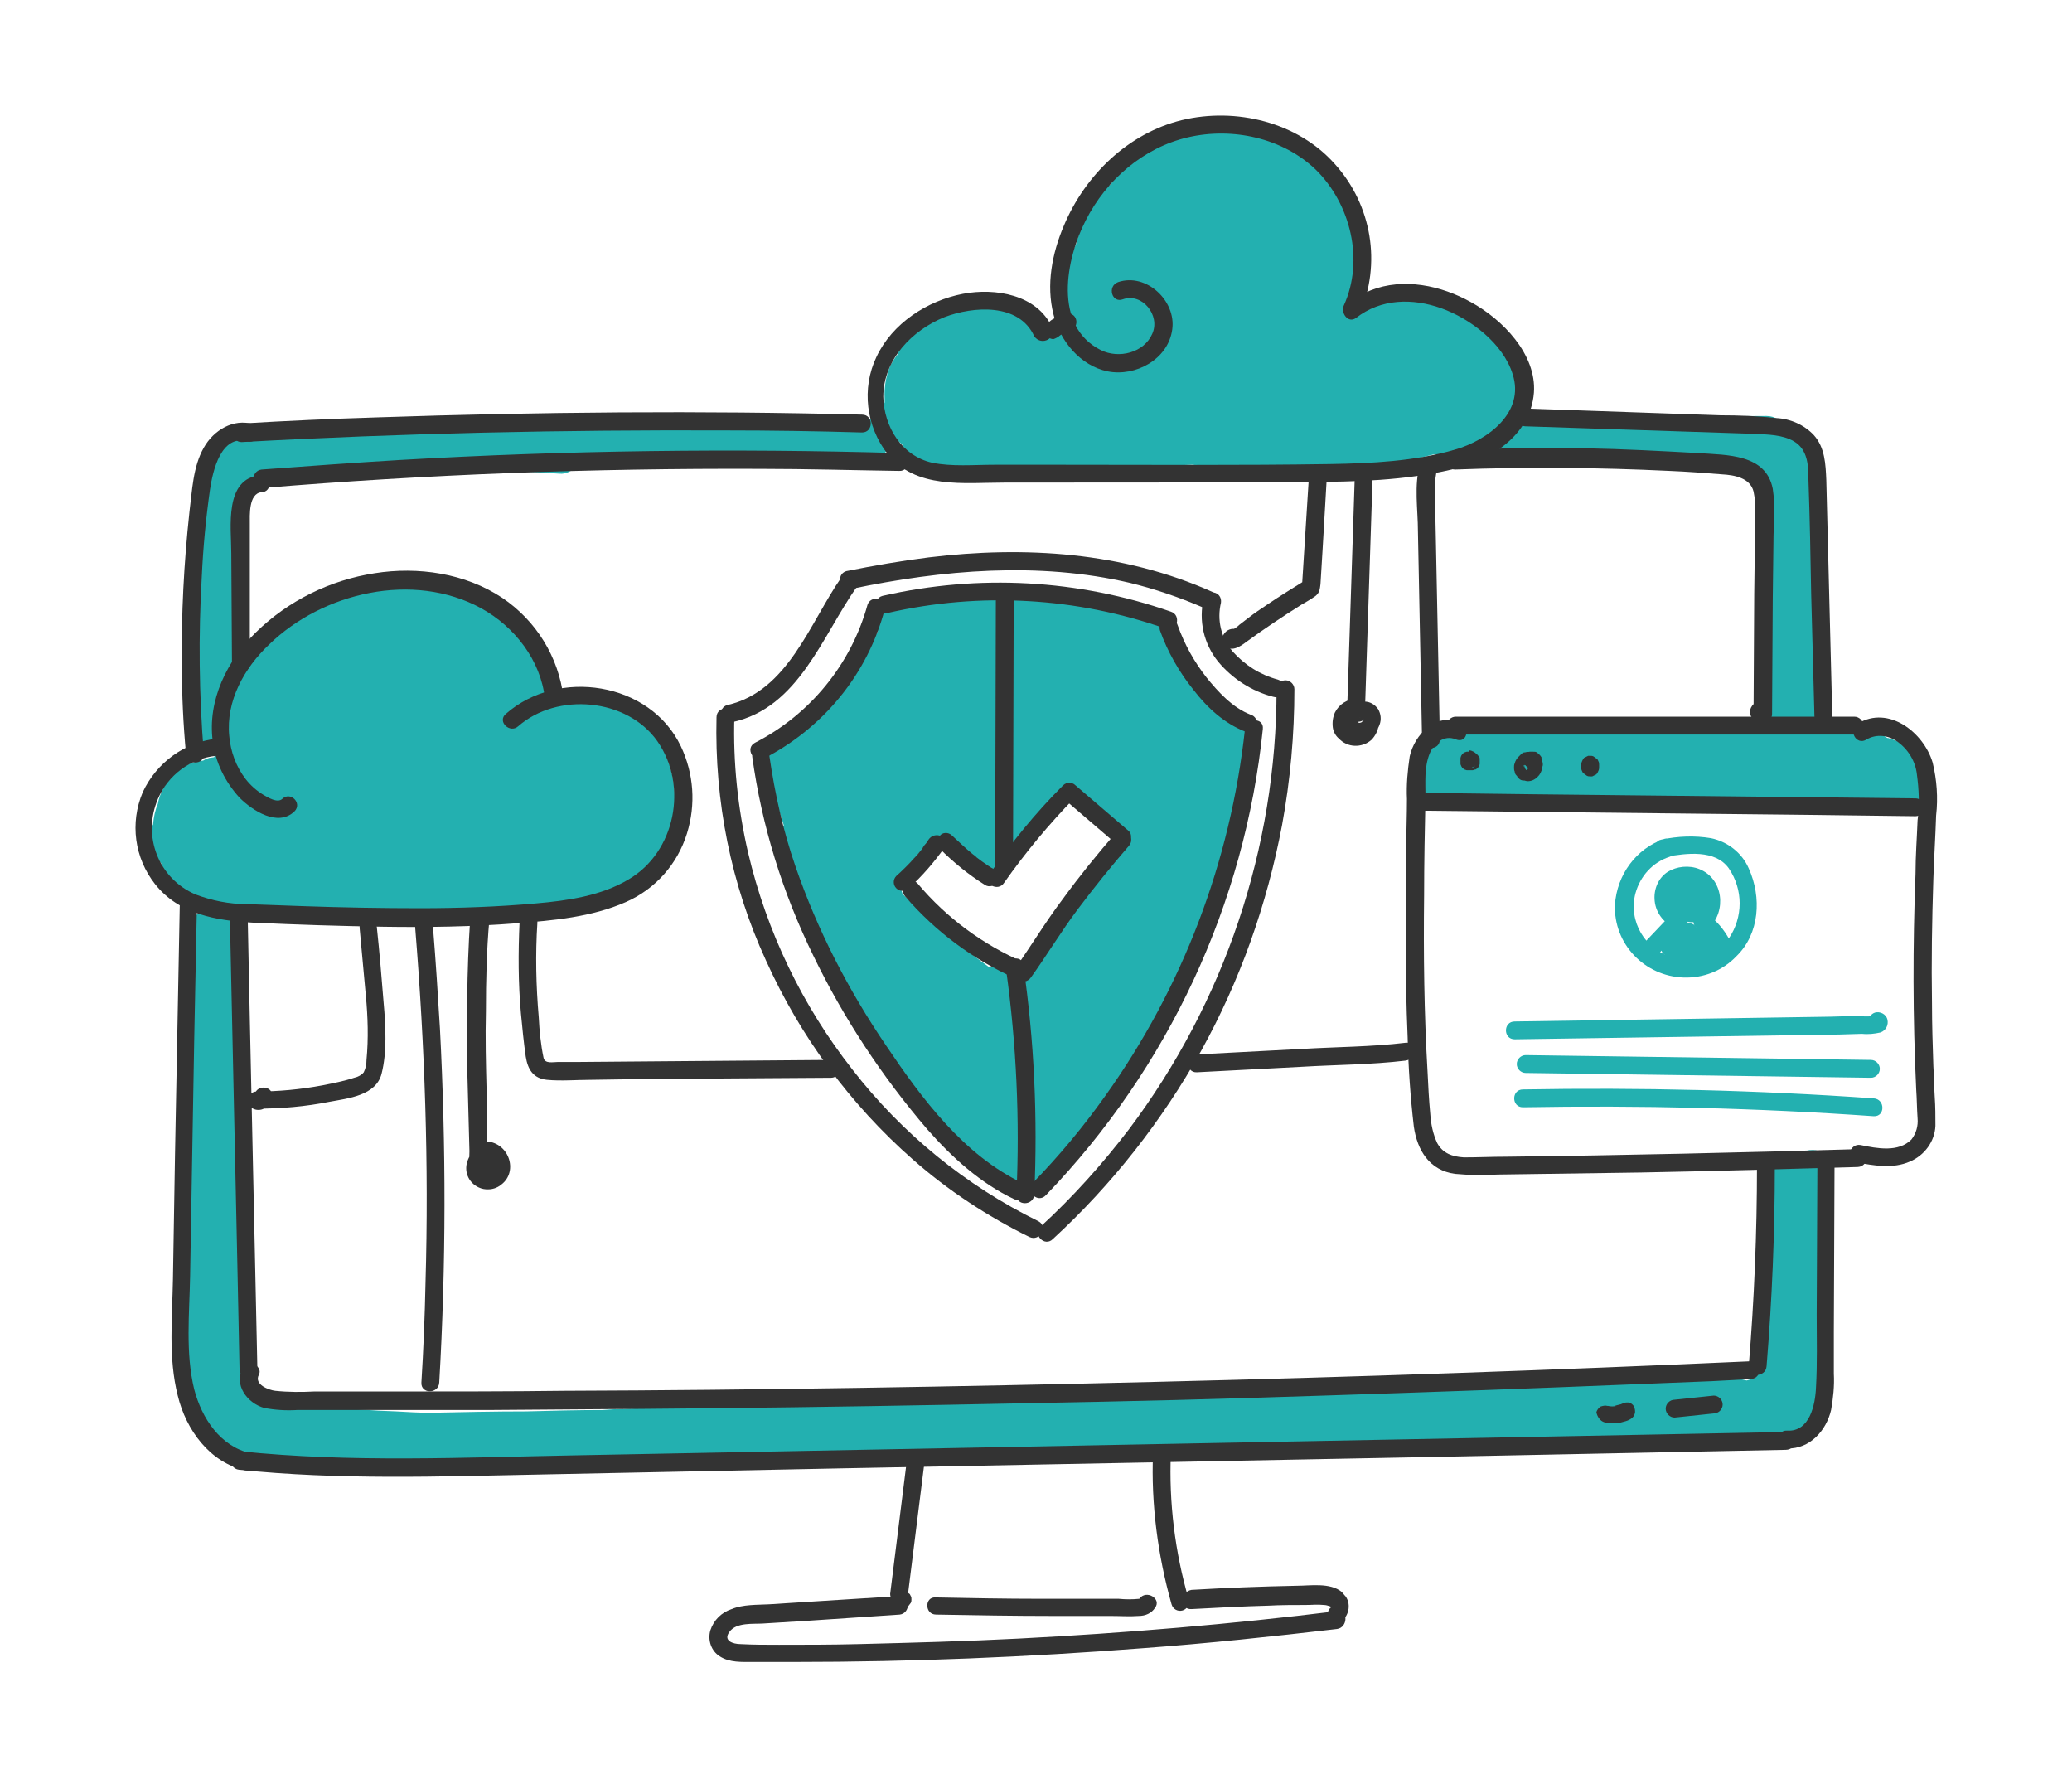 <?xml version="1.0" encoding="utf-8"?>
<!-- Generator: Adobe Illustrator 25.2.1, SVG Export Plug-In . SVG Version: 6.00 Build 0)  -->
<svg version="1.1" id="레이어_1" xmlns="http://www.w3.org/2000/svg" xmlns:xlink="http://www.w3.org/1999/xlink" x="0px"
	 y="0px" viewBox="0 0 301.9 259.1" style="enable-background:new 0 0 301.9 259.1;" xml:space="preserve">
<style type="text/css">
	.st0{fill:#23B0B0;}
	.st1{fill:#333333;}
</style>
<g id="레이어_2_1_">
	<g id="레이어_1-2">
		<path class="st0" d="M179,104.4L179,104.4c-0.5-0.6-1-1.1-1.5-1.6c-1.5-1.6-3-3.1-4.6-4.6c-0.3-0.5-0.6-1.1-0.8-1.7
			c-0.3-0.7-0.8-1.3-1.5-1.6c-0.2-0.7-0.5-1.4-0.9-2.1c0-0.4,0.1-0.8,0.1-1.1c0-0.5-0.3-0.9-0.7-1.1c-0.4-0.2-0.9-0.2-1.3,0h-0.1
			c-0.8-0.6-1.6-1.1-2.5-1.4c-7.7-3.3-17.1-2-25.3-2c-2.4,0-4.9-0.1-7.1,0.6c-1.2-0.5-2.6-0.4-3.6,0.4c-0.9,0.7-1.4,1.8-1.4,2.9
			c0,0.3,0.1,0.6,0.1,0.9c-1,1.6-1.9,3.2-2.7,4.9c-2.8,3.6-5.9,6.9-9.3,9.9c-0.3,0.1-0.7,0.2-1,0.4c-0.6,0.5-1.2,1.1-1.6,1.7
			c-0.6-0.4-1.4-0.2-1.7,0.4c-0.2,0.3-0.2,0.7-0.1,1c0.4,1.8,0.9,3.6,1.4,5.3c-0.1,0.2-0.1,0.5,0,0.7c0.4,1.3,0.9,2.6,1.3,3.9
			c-0.2,0.3-0.3,0.7-0.2,1.1c1,3.8,2,7.5,3.2,11.2c1,3.6,2.4,7,4.3,10.3c2.2,3.5,4.6,6.7,7.4,9.7c0.3,0.5,0.6,0.9,0.9,1.4
			c0.5,0.7,1,1.3,1.5,1.9c0.1,0.4,0.3,0.8,0.5,1.2c0.2,0.2,0.3,0.4,0.5,0.6l0,0l0,0c1.6,2.1,3.4,4.2,5.2,6.2l0.4,0.5
			c1.4,1.8,3,4.7,5.3,5.3c0.1,0,0.2,0,0.3,0.1c2.2,2,4.9,4.4,7.8,2.3c1-0.8,1.8-1.8,2.4-2.9c1.4,0.5,3,0,3.8-1.3
			c2.1-3.1,4-6.3,5.7-9.6v-0.1c2-3,4-6,5.7-9.1c4.2-6.8,9.3-14.5,9.3-22.4c0.3-0.6,0.5-1.3,0.8-1.9c1.4-3.9,1.7-8,2.1-12.1
			c0-0.1,0-0.1,0-0.2c0.6-1.4,1.2-2.9,1.7-4.3C183.6,105.8,181,103.8,179,104.4z M154.6,135.7c-1.9,2.3-3.6,4.7-5.2,7.2
			c-1.7-0.8-3.5-1.9-5.4-2.1c-1.5-1.1-3-2.2-4.4-3.5c-1.6-1.3-3.1-2.6-4.6-4c-0.9-0.9-2.4-1.9-3.5-3.1c-0.2-0.8-0.6-1.5-1.1-2.1
			c0.1-0.1,0.1-0.1,0.1-0.1c1.6-1.7,3.2-3.4,4.7-5.2l0.3-0.3c0.2,0.1,0.3,0.2,0.5,0.3c0.3,0.2,0.6,0.3,0.9,0.4
			c0.2,0.1,0.4,0.1,0.6,0.2c0.2,0,0.4,0,0.5,0c0.2,0,0.3-0.1,0.5-0.2c0.1-0.1,0.2-0.1,0.3-0.3c1.1,0.9,2.2,1.7,3.4,2.4
			c0.2,0.1,0.4,0.2,0.7,0.3c0,0,0,0.1,0,0.1c0,0.2,0,0.4,0.1,0.6c0.1,0.4,0.5,0.8,0.9,0.9c0.2,0.1,0.5,0.1,0.7,0
			c0.2-0.1,0.4-0.2,0.6-0.3c0.4-0.3,0.8-0.7,1.1-1.2c0.7-0.2,1.3-0.6,1.7-1.1l8.1-9.8c1.5,1.8,3.4,3,5.3,4.3
			c1.3,0.9,2.5,2.1,3.4,3.3C161.1,126.5,157.7,130.9,154.6,135.7L154.6,135.7z"/>
		<path class="st0" d="M280.8,113.2l-0.1-0.2c-0.1-0.1-0.2-0.3-0.4-0.4c-0.1-2.6-2.7-4.4-5.2-5.1H275c-1.6-1-3.4-1.5-5.2-1.5
			c-0.5,0-1.1,0.2-1.5,0.5c-1.3-0.1-2.6-0.2-3.9-0.3c0.5-0.4,0.8-0.9,1.1-1.5c0.8-2,0.3-4.7,0.2-6.8c-0.1-2.8-0.2-5.5-0.3-8.3
			c-0.2-6.1-0.5-12.2-0.9-18.3c0-0.1,0-0.2-0.1-0.3l0.1-0.1c1.2-1.2,1.2-3.1,0-4.3c-1.4-1.5-2.9-2.9-4.4-4.2
			c-0.4-1.1-1.5-1.8-2.7-1.8l-17.5,0.1l-8.3,0.1c-2.1,0-5.4,0.5-7.8,0.2c-0.6-0.6-1.4-0.9-2.2-0.8c0.2-0.4,0.5-0.8,0.7-1.2
			c0.5-0.8,0.5-1.8,0.1-2.7c0.6-3.7-2.3-6.3-5.6-7.6c-1.9-3.2-5.8-4.9-10-5.3c-3-0.5-6-0.1-8.8,1.2c-0.2,0.1-0.3,0.2-0.5,0.3
			c-0.4,0.1-0.9,0.1-1.3,0.2c0.4-1,0.7-2,1-3.1c0.6-2.3,1-5,0.4-7.4c-0.1-0.3-0.2-0.6-0.3-0.9c0.6-1.3,0.7-2.8,0.3-4.1
			c-0.4-0.9-1-1.6-1.9-2c0-0.1,0-0.2-0.1-0.3c-1.7-5-10.4-11.5-15.7-8.4c-0.6-0.2-1.3-0.3-1.9-0.3c-0.7-0.6-1.7-0.8-2.7-0.6
			c-5.5,1.1-10.4,4.3-13.5,8.9c-1.9,0.6-3.4,2.9-4,5.3c-0.4,1.1-0.7,2.2-1,3.3c-0.4,0.8-0.7,1.6-1,2.4c-0.1,0.2-0.1,0.5-0.2,0.7
			c-1.3,3.3-1.8,6.7-0.6,9.3l-0.3,0.1c-0.6-0.3-1.2-0.3-1.9-0.2l-1.1,0.3c-2.9-3.4-7.6-4.1-11.6-2.9c-3.5,0.5-7.5,3.2-8.9,5.5
			c-0.2,0.3-0.3,0.6-0.4,0.9c-0.4,0.5-0.7,1-1,1.5c-0.7,1.5-1,3.3-0.9,5c0,0.2,0,0.4,0,0.5c-0.1,0.3-0.2,0.7-0.3,1
			c-0.3,2.2,1.1,3.8,2.8,5.1c2.4,4.8,11.5,3.7,15.8,3.8c8,0.1,16-0.4,24-0.7l2.6-0.1c2.3,0.4,4.7,0.7,7.1,0.8c0.6,0.4,1.3,0.6,2,0.5
			c1.7-0.2,3.3-0.3,5-0.5c3.3-0.1,6.6-0.4,9.9-0.7l1.1-0.1c1.6-0.1,3.3-0.2,4.9-0.2c0.5,0,1-0.1,1.4-0.4c1.2-0.3,2.5-0.6,3.7-0.9
			c2,0.1,4,0,6-0.5c0.2-0.1,0.5-0.1,0.7-0.2c0,0.1,0,0.1,0,0.2l0.3,0.7c0.3,0.5,0.7,0.8,1.1,1.1l0.7,0.3c0.5,0.1,1.1,0.1,1.6,0
			l0.5-0.1c0.4-0.1,0.7-0.3,1-0.5c0.2-0.1,0.4-0.3,0.5-0.5c0.3,0.1,0.6,0.1,0.9,0.2c3.6,0.6,8-0.1,11.7-0.1l17.7-0.1
			c0.1,0.8,0.7,1.5,1.4,1.8c2.2,0.8,4,2.5,4.9,4.6c0.1,0.2,0.2,0.5,0.4,0.7c-0.3,0.4-0.5,0.9-0.5,1.5c-0.7,8-1.1,15.9-1.3,23.9
			c0,0.3,0,0.7,0.1,1c0,2.2,0.3,4.3,1.9,5.8c-3.2-0.1-6.3-0.1-9.5,0c-0.7,0-1.4,0.3-2,0.8h-1c-6.4-0.7-12.8-0.5-19.3-0.5
			c-4-0.3-7.9-0.7-11.9-0.2l0,0l-0.8,0.1c-0.5,0.1-1,0.3-1.3,0.6c-0.3-0.1-0.6-0.1-0.9,0c-1.4-0.6-3.1-0.5-4.6,1.2
			c-3.8,3.9-0.3,9.7,3.5,8.8c2.9,0.6,6.2,0.2,9.1,0.2c4.3,0,8.6-0.1,12.9-0.2c6-0.2,12-0.4,18.1-0.7c7.2,0.9,14.3,1.7,21.5,1.1
			c0.9,0.2,1.8,0.3,2.7,0.3c0.7,0.1,1.4,0.2,2.1,0.3c0.5,0.1,1,0.1,1.5-0.1h0.3c1.6-0.4,2.6-2.1,2.2-3.7
			C281,113.7,280.9,113.4,280.8,113.2z"/>
		<path class="st0" d="M265.3,195.6c1.1-8.3,1.2-16.8,1.7-25.1c0.2-3-3.7-3.9-5.4-1.9c-1.8-0.5-4.3,0.5-4.2,2.8
			c0.1,1.6,0.2,3.2,0.4,4.8c0,0.1,0,0.3-0.1,0.5c-0.2,3.1-0.3,6.2-0.5,9.3c0,0.6,0.1,1.2,0.5,1.7c-0.5,4.3-1.1,8.5-1.8,12.8
			c-0.2,0.2-0.5,0.3-0.7,0.4l-0.7,0.2c-0.4-0.1-0.8-0.2-1.1-0.2c-8.5,0.3-16.9,0.6-25.4,1c-0.2,0-0.4-0.1-0.7-0.1
			c-15.5,0.2-31,0.5-46.5,0.9c-12.8,0.3-25.8,0-38.5,1.2c-0.6-0.5-1.3-0.8-2.1-0.7l-50.9,2.1l-1.5,0.1c-3.7,0-7.4,0.1-11.1,0.2
			c-4.6,0-9.3,0.1-13.9,0.2c-1.7,0-3.4-0.1-5.1-0.2c-3.5-0.1-6.9-0.4-10.3-0.7c-2.2-0.2-5.8-0.1-8.3-1.1l-1.5-1.3
			c-0.2-0.3-0.5-0.6-0.7-0.9c-0.4-0.6-1-1-1.7-1.2c0.1-0.4,0.2-0.7,0.2-1.1c0.4-17.8,0.5-35.5,0.2-53.3c0-0.9-0.4-1.8-1.1-2.3v-0.1
			c0-2.5,0-5.1,0-7.6c0-0.9-0.4-1.8-1.1-2.3c-1-1.4-2.9-1.8-4.3-0.8c-0.8,0.5-1.3,1.4-1.4,2.4c-0.1,1.6,0,3.3,0.1,4.9
			c0.2,8.2,0.1,16.3-0.1,24.5c-0.6,0.5-1,1.3-1,2.2c-0.2,6.2-0.1,12.4,0.4,18.5l-0.3,7.7v0.1c-0.3,0.4-0.4,0.9-0.4,1.5
			c0.1,2.4,0.6,4.7,1.5,6.8c0.2,2.2,0.4,4.4,1.7,6.4c2.1,3.3,5.9,4.9,9.6,5.6c0.9,0.2,1.9-0.1,2.6-0.7c7,0.2,14.1,0.1,21.2-0.2
			c0.4,1,1.5,1.7,2.6,1.6c31.1-1.2,62.2-1.8,93.3-1.9c0.7,0,1.4-0.2,1.9-0.7l86.9-2.3c3.3,3.2,10,1.2,13.8,0.1
			c5.4-1.6,5.2-6.4,4.8-11.5C266.3,197,265.9,196.2,265.3,195.6z"/>
		<path class="st0" d="M126.6,61.1c-14.7,0.3-29.5,0.5-44.2,0.4c-0.9,0-1.8,0.4-2.3,1.1C72,62,63.9,61.8,55.9,62.1
			c-3.6,0.2-7.2,0.6-10.8,1c-2.7,0.3-5.7,0.4-8.5,1c-0.9-0.7-2.2-0.7-3.1,0c-0.6,0.1-1.1,0.4-1.5,0.7c-2.6,2.2-2.5,6-2.8,9.1
			c-0.1,1.4-0.3,2.7-0.4,4.1c-0.3,0.5-0.4,1-0.4,1.5c0,1.5,0,3,0,4.6c0,1.5-0.1,2.8-0.2,4.2c0,0.4,0,0.8,0.2,1.2c0,0.9,0,1.6,0,2.5
			c-0.2,0.3-0.3,0.7-0.3,1.1c-0.4,4-0.6,8-0.6,12c0,0.3,0,0.7,0.2,1c0,0.5,0.1,1,0.2,1.5c0.4,1.5,1.9,2.4,3.5,2.2l-0.2,0.5l-0.7,0.1
			c-0.3,0.1-0.6,0.2-0.9,0.4l0,0c-3.3,0.1-6.1,3.3-6.6,6.3c-0.4,0.9-0.6,1.9-0.7,3c-1.1,1.9-0.3,3.9,1.2,5.7c1.7,5.3,8,6.7,12.9,7.2
			c4.1,0.3,8.2,0.3,12.4,0.1c2.2,1.3,4.8,1.2,7.4,1.2c3.7,0.1,7.5,0.2,11.2,0.1c4.7,0.1,9.4-0.4,14-1.4c2.8,0.6,5.8-1.2,8.1-3
			c1.1-0.3,2.2-0.8,3.1-1.6c1.7-1,3.1-2.4,4.1-4c0.3-0.5,0.5-0.9,0.6-1.4c1.2-1.9,1.6-4.2,1.2-6.4c0-0.2-0.1-0.4-0.2-0.6
			c0-1.9-0.4-3.8-1.1-5.6c-0.2-3.4-3-6.1-6.1-6.8c-0.7-0.7-1.5-1.3-2.4-1.8c-2.4-1.4-5.9-1.4-9-0.5c-0.1-0.5-0.2-1-0.3-1.4
			c-0.6-2.3-1.7-5.1-3.5-6.8c-1.2-1.4-2.6-2.7-4.1-3.9c-1.7-1.4-4.3-3.5-6.7-3.2c-1.6-0.6-3.3-0.9-5-1.1c-7.8-0.6-15,3.1-20.8,8.1
			c-0.3,0.1-0.5,0.3-0.8,0.5c-0.3,0.3-0.5,0.5-0.7,0.8c-1.1,1-2.1,2.1-3.1,3.2c-0.3,0.3-0.5,0.7-0.7,1.1c0.2-4.8,0.2-9.6,0.3-14.3
			c0.1-1.7,0.2-3.4,0.3-5.1c0.1-1.7,0-5.6,0.6-8c2.2,0.4,4.4-0.1,6.1-1.5c1.7-0.2,3.5-0.3,5.1-0.5c3.7-0.5,7.4-0.8,11.1-0.9
			c8-0.3,16,0.2,24,0.7c1,0.1,1.9-0.4,2.5-1.2c14.2,0,28.3-0.1,42.5-0.4C130.5,67.1,130.5,61,126.6,61.1z M34.2,100.9
			c-0.5,0.9-0.8,1.9-0.9,3c0,0,0-0.1,0-0.1c0-0.6,0-1.3,0-1.9c0.3-0.4,0.6-0.9,0.6-1.4C34.1,100.5,34.1,100.7,34.2,100.9z"/>
		<path class="st1" d="M153.3,47.7c-2.2-4.8-8.3-5.8-13-4.9c-5.2,1-10.3,4.3-12.6,9.2c-2.2,4.6-1.5,10.1,1.6,14.1
			c4.1,5.2,11.2,4.2,17.1,4.2c14.7,0,29.4,0,44.1-0.1c7,0,14.2-0.2,21-1.8c5.6-1.3,11.5-4.9,12-11.2c0.4-5.6-4.6-10.7-9.2-13.2
			c-4.3-2.4-9.8-3.6-14.6-1.7c-1.2,0.5-2.3,1.1-3.3,1.8l1.7,1.7c3.2-7.4,1.8-15.9-3.6-21.9c-5.4-6.1-14.4-8.3-22.3-6.4
			c-7.8,1.9-14.1,8-17.2,15.4c-1.7,4-2.6,8.6-1.5,12.9c0.9,3.8,3.9,7.5,7.9,8.3c4,0.8,8.8-1.7,9.4-6.1c0.6-4.2-3.8-8.3-7.9-6.9
			c-1.6,0.6-0.9,3.1,0.7,2.5c2.8-1,5.5,2.3,4.3,5c-1.2,2.8-4.9,3.7-7.5,2.4c-7-3.5-5.1-13.3-2.2-18.9c3-5.9,8.4-10.6,14.9-12.1
			s13.8,0.1,18.6,4.7c5.1,5,7.1,13.2,4.1,19.8c-0.5,1,0.6,2.7,1.8,1.8c3.6-2.8,8.2-2.9,12.4-1.4c4.2,1.5,9,5.1,10.4,9.6
			c1.8,5.6-3.6,9.6-8.4,11c-5.9,1.7-12.2,2-18.3,2.1c-12.9,0.2-25.9,0.1-38.8,0.1h-10c-3,0-6.2,0.3-9.1-0.3c-4.4-1-7-5.2-7.1-9.6
			c0-5.4,4.2-9.7,8.9-11.6c4.2-1.6,10.9-2.1,13.1,2.8C151.8,50.5,154,49.2,153.3,47.7L153.3,47.7z"/>
		<path class="st1" d="M154.4,48.9l0.3-0.3L154.4,48.9c0.4-0.3,0.7-0.5,1.1-0.7l-0.3,0.1c0.2-0.1,0.5-0.2,0.7-0.2
			c0.3-0.1,0.6-0.3,0.8-0.6c0.3-0.6,0.1-1.4-0.5-1.7c-0.3-0.2-0.7-0.2-1-0.1c-0.5,0.1-1,0.3-1.4,0.6c-0.5,0.2-0.9,0.5-1.2,0.9
			c-0.2,0.2-0.4,0.6-0.4,0.9c0,0.7,0.6,1.3,1.3,1.3C153.8,49.3,154.2,49.1,154.4,48.9L154.4,48.9z"/>
		<path class="st1" d="M135.3,122.3c-0.2,0.3-0.3,0.5-0.5,0.7s-0.2,0.3-0.3,0.4l-0.1,0.2c-0.1,0.2,0.1-0.1,0,0
			c-0.4,0.5-0.8,1-1.2,1.4c-0.8,0.9-1.7,1.8-2.6,2.6c-0.5,0.5-0.5,1.3,0,1.8c0.5,0.5,1.3,0.5,1.8,0c2-1.8,3.7-3.8,5.2-5.9
			c0.3-0.6,0.1-1.4-0.5-1.7C136.5,121.5,135.7,121.7,135.3,122.3L135.3,122.3z"/>
		<path class="st1" d="M131.9,130.6c4.4,5.1,9.9,9.2,16,11.9c0.6,0.3,1.4,0.1,1.8-0.5c0.4-0.6,0.1-1.4-0.5-1.8
			c-6-2.6-11.3-6.5-15.5-11.5C132.6,127.5,130.8,129.3,131.9,130.6L131.9,130.6z"/>
		<path class="st1" d="M136.9,123.6c2,2,4.2,3.8,6.6,5.3c0.6,0.4,1.4,0.2,1.8-0.5c0.3-0.6,0.1-1.4-0.5-1.8c-0.6-0.3-1.1-0.7-1.7-1.1
			l-0.8-0.6l-0.1-0.1l-0.1-0.1l-0.4-0.3c-1-0.8-2-1.8-3-2.7c-0.5-0.5-1.4-0.5-1.8,0.1C136.4,122.3,136.4,123.1,136.9,123.6z"/>
		<path class="st1" d="M146.3,128.6c3.1-4.4,6.5-8.5,10.3-12.4h-1.8l7.7,6.6c1.3,1.1,3.1-0.8,1.9-1.8l-7.7-6.6
			c-0.5-0.5-1.3-0.5-1.8,0c-4,4-7.5,8.3-10.7,12.9C143.1,128.7,145.4,130,146.3,128.6z"/>
		<path class="st1" d="M162.6,121.3c-2.7,3.1-5.3,6.3-7.7,9.6c-2.5,3.3-4.6,6.8-7,10.2c-1,1.4,1.3,2.7,2.3,1.3
			c2.3-3.2,4.4-6.7,6.8-9.9s4.9-6.3,7.5-9.3C165.6,121.9,163.7,120.1,162.6,121.3L162.6,121.3z"/>
		<path class="st1" d="M124,85.8c13.3-2.8,27.3-4,40.6-0.9c3.7,0.9,7.2,2.1,10.7,3.6c1.5,0.7,2.9-1.6,1.3-2.3
			c-13-5.8-27.3-6.7-41.3-5c-4,0.5-8,1.2-12,2C121.7,83.7,122.4,86.2,124,85.8L124,85.8z"/>
		<path class="st1" d="M122.6,84.1c-4.6,6.6-7.8,16.6-16.6,18.6c-1.6,0.4-0.9,2.9,0.7,2.5c9.7-2.1,13.1-12.6,18.2-19.8
			C125.8,84.1,123.6,82.8,122.6,84.1z"/>
		<path class="st1" d="M104.4,104.5c-0.3,12.2,2.1,24.3,7.2,35.4c5,11.1,12.3,21,21.4,29c5.1,4.5,10.9,8.3,17,11.3
			c1.5,0.7,2.8-1.5,1.3-2.3c-10.6-5.2-19.9-12.8-27.1-22.1c-7.3-9.3-12.5-20.1-15.2-31.6c-1.5-6.5-2.2-13.1-2-19.8
			C107,102.8,104.4,102.8,104.4,104.5L104.4,104.5z"/>
		<path class="st1" d="M175.4,87.1c-0.8,3.3,0,6.7,2.1,9.3c2.1,2.5,4.9,4.3,8,5.1c1.6,0.5,2.3-2,0.7-2.5c-2.6-0.7-4.8-2.1-6.6-4.1
			c-1.7-2-2.3-4.6-1.7-7.1c0.1-0.7-0.3-1.4-1.1-1.5C176.3,86.1,175.7,86.5,175.4,87.1L175.4,87.1z"/>
		<path class="st1" d="M186,100.4c0,23.1-7.6,45.6-21.5,64.1c-3.9,5.1-8.2,9.9-12.9,14.2c-1.2,1.1,0.6,3,1.8,1.8
			c8.6-7.9,15.9-17.2,21.6-27.4c5.7-10.3,9.6-21.3,11.8-32.9c1.2-6.5,1.8-13.2,1.8-19.8c0-0.7-0.6-1.3-1.3-1.3
			C186.6,99.1,186,99.7,186,100.4z"/>
		<path class="st1" d="M129.3,89.3c13.5-3.1,27.6-2.3,40.6,2.3c1.6,0.6,2.3-2,0.7-2.5c-13.5-4.7-28-5.5-42-2.3
			C127,87.2,127.7,89.7,129.3,89.3z"/>
		<path class="st1" d="M126.4,88.1c-2.4,8.7-8.4,16-16.4,20.1c-1.5,0.8-0.2,3,1.3,2.3c8.7-4.5,15.1-12.3,17.6-21.7
			c0.1-0.7-0.3-1.4-1.1-1.5C127.2,87.1,126.6,87.5,126.4,88.1L126.4,88.1z"/>
		<path class="st1" d="M169,91.8c1.1,3.1,2.8,6.1,4.9,8.7c2,2.6,4.5,4.9,7.6,6.1c0.7,0.2,1.4-0.2,1.6-0.9c0.2-0.7-0.2-1.4-0.9-1.6
			c-2.6-1-4.7-3.3-6.4-5.4c-1.8-2.3-3.2-4.8-4.2-7.6c-0.2-0.7-0.9-1.1-1.6-0.9C169.2,90.3,168.8,91.1,169,91.8L169,91.8z"/>
		<path class="st1" d="M181.4,106.2c-2.1,19.3-9.1,37.7-20.4,53.5c-3.2,4.5-6.7,8.7-10.5,12.6c-1.2,1.2,0.7,3.1,1.9,1.8
			c17.8-18.5,29-42.4,31.6-67.9C184.2,104.5,181.6,104.5,181.4,106.2z"/>
		<path class="st1" d="M109.6,110.2c1.4,10.1,4.4,19.8,8.9,29c4.4,9.1,10,17.6,16.6,25.3c3.6,4.1,7.8,7.9,12.7,10.2
			c1.5,0.7,2.8-1.5,1.3-2.3c-8.7-4.1-14.8-12.4-20-20.1c-5.5-8.1-10-16.8-13.2-26.1c-1.8-5.2-3-10.6-3.8-16.1c0-0.7-0.6-1.3-1.3-1.3
			C110.1,108.9,109.6,109.5,109.6,110.2L109.6,110.2z"/>
		<path class="st1" d="M145.1,87.3l-0.1,38.5c0,0.7,0.6,1.3,1.3,1.3c0.7,0,1.3-0.6,1.3-1.3l0,0l0.1-38.5c0-0.7-0.6-1.3-1.3-1.3
			C145.7,86,145.1,86.6,145.1,87.3z"/>
		<path class="st1" d="M146.6,141.3c1.5,10.8,2,21.8,1.5,32.7c-0.1,1.7,2.5,1.7,2.6,0c0.5-11.2,0-22.4-1.6-33.4
			C148.9,138.9,146.4,139.6,146.6,141.3L146.6,141.3z"/>
		<path class="st1" d="M31.6,107.6c-4.7,0.5-8.8,3.5-10.8,7.8c-1.9,4.5-1.2,9.6,1.8,13.4c3.5,4.4,8.9,5.3,14.2,5.6
			c6.4,0.3,12.8,0.5,19.1,0.6s12.9,0,19.3-0.5c5.4-0.4,11-0.9,16-3.1c4.3-1.9,7.5-5.5,8.9-10c1.3-4.2,1-8.7-0.9-12.7
			c-4.5-9.4-17.9-11.4-25.5-4.7c-1.3,1.1,0.6,2.9,1.8,1.8c5.7-5,15.9-4.1,20.3,2.2c4.5,6.5,2.6,16.1-4.2,20.1
			c-4,2.4-8.9,3.1-13.5,3.5c-5.6,0.5-11.3,0.7-16.9,0.7c-5.6,0-11.3-0.1-17-0.3c-2.8-0.1-5.5-0.2-8.3-0.3c-2.5,0-5-0.5-7.4-1.4
			c-5.4-2.3-7.8-8.5-5.5-13.9c1.5-3.5,4.7-5.9,8.5-6.3C33.2,109.9,33.2,107.3,31.6,107.6L31.6,107.6z"/>
		<path class="st1" d="M82.1,101.6c-0.7-5.9-4-11.2-8.9-14.5c-5.4-3.6-12.3-4.6-18.6-3.6c-6.5,1-12.6,4-17.3,8.6
			c-4.2,4.1-7.1,9.9-6.3,15.9c0.4,3.1,1.8,5.9,3.9,8.2c1.9,1.9,5.6,4.3,8,2c1.2-1.2-0.6-3-1.8-1.8c-0.7,0.6-2-0.2-2.7-0.6
			c-1-0.6-1.9-1.4-2.6-2.3c-1.4-1.8-2.2-4-2.4-6.3c-0.5-5.1,2.2-9.9,5.8-13.3c7.8-7.6,21-10.7,30.9-5.3c4.9,2.7,8.7,7.6,9.3,13.2
			C79.6,103.2,82.3,103.2,82.1,101.6L82.1,101.6z"/>
		<path class="st1" d="M212.1,107h58.1c0.7,0,1.3-0.6,1.3-1.3c0-0.7-0.6-1.3-1.3-1.3h-58.1c-0.7,0-1.3,0.6-1.3,1.3
			C210.8,106.4,211.3,107,212.1,107z"/>
		<path class="st1" d="M212.7,105.2c-3.5-1.4-6.6,1.8-7.3,5c-0.3,2-0.5,4.1-0.4,6.2c0,2.3-0.1,4.6-0.1,6.9
			c-0.1,9.3-0.2,18.6,0.2,27.8c0.1,4.4,0.4,8.7,0.9,13c0.5,3.5,2.3,6.4,6,6.9c2.1,0.2,4.2,0.2,6.3,0.1l7-0.1l13.9-0.2
			c10.5-0.2,21-0.5,31.5-0.8c1.7-0.1,1.7-2.7,0-2.6c-17.1,0.5-34.1,0.9-51.2,1.1c-2.1,0-4.1,0.1-6.2,0.1c-1.7-0.1-3.1-0.6-3.9-2.1
			c-0.6-1.3-0.9-2.7-1-4.2c-0.2-2.1-0.3-4.1-0.4-6.2c-0.5-8.5-0.6-17.1-0.5-25.7c0-4.8,0.1-9.5,0.2-14.3c0-2.1-0.2-4.3,0.6-6.3
			c0.6-1.5,2.1-2.8,3.8-2.1C213.8,108.4,214.3,105.9,212.7,105.2L212.7,105.2z"/>
		<path class="st1" d="M272,107.7c1.4-0.8,3.1-0.6,4.4,0.3c1.6,1.1,2.7,2.9,2.9,4.8c0.3,2.2,0.4,4.5,0.1,6.7
			c-0.1,2.6-0.3,5.2-0.3,7.8c-0.4,10.4-0.4,20.9,0.1,31.4c0.1,1.4,0.1,2.8,0.2,4.2c0.1,1.1-0.2,2.2-0.9,3.1c-1.9,1.9-5,1.3-7.4,0.8
			c-1.6-0.3-2.3,2.2-0.7,2.5c2.6,0.5,5.4,1,7.9-0.1c2.1-0.9,3.6-2.9,3.7-5.2c0-1.4,0-2.8-0.1-4.2c-0.1-1.5-0.1-3-0.2-4.5
			c-0.1-3-0.2-6.1-0.2-9.1c-0.1-6.1,0-12.1,0.2-18.2c0.1-3.1,0.3-6.1,0.4-9.2c0.3-2.6,0.1-5.2-0.5-7.7c-1.3-4.4-6.4-8.4-10.9-5.7
			C269.2,106.4,270.5,108.7,272,107.7L272,107.7z"/>
		<path class="st1" d="M207.5,118.1l55.8,0.6l15.8,0.2c0.7,0,1.3-0.6,1.3-1.3s-0.6-1.3-1.3-1.3l-55.8-0.6l-15.8-0.2
			c-0.7,0-1.3,0.6-1.3,1.3S206.8,118.1,207.5,118.1z"/>
		<path class="st1" d="M214.1,109.5L214.1,109.5l-0.3,0h-0.1l-0.3,0.1l0,0l0,0c-0.1,0.1-0.2,0.1-0.3,0.2l0,0l0,0l-0.2,0.3l0,0l0,0
			l0,0l-0.1,0.3c0,0,0,0.1,0,0.1l0,0c0,0.1,0,0.2,0,0.4c0,0.1,0,0,0,0l0,0c0,0.1,0,0.2,0,0.4l0,0l0,0c0,0.1,0.1,0.2,0.1,0.3l0,0l0,0
			c0.1,0.1,0.1,0.2,0.2,0.3l0,0l0,0l0,0l0.3,0.2l0,0l0,0l0.3,0.1l0,0h0.2h0.2l0,0h0.4h0.1l0.3-0.1h0.1c0.1-0.1,0.2-0.1,0.3-0.2l0,0
			l0,0l0.2-0.3l0,0l0,0l0,0c0-0.1,0.1-0.2,0.1-0.3l0,0l0,0l0-0.4l0,0v-0.1c0-0.1,0-0.3,0-0.3l0,0c0-0.2-0.1-0.3-0.2-0.4
			c-0.1-0.1-0.2-0.3-0.4-0.3c-0.1-0.1-0.3-0.1-0.5-0.2c-0.2,0-0.4,0-0.5,0l-0.3,0.1c-0.2,0.1-0.4,0.3-0.5,0.5l-0.1,0.3
			c-0.1,0.2-0.1,0.5,0,0.7l0,0l-0.1-0.3v0.1l0.1-0.3v0.1l0.1-0.3c0,0,0,0,0,0.1l0.2-0.3l-0.1,0.1l0.3-0.2c0,0-0.1,0-0.1,0.1l0.3-0.1
			h-0.1l0.3-0.1H214h0.3h-0.1l0.3,0.1h-0.1l0.3,0.2h-0.1l0.2,0.3c0,0,0,0,0-0.1l0.1,0.3v-0.1l0.1,0.3c0,0,0-0.1,0-0.1l0,0.3
			c0,0,0-0.1,0-0.1l-0.1,0.3c0,0,0-0.1,0.1-0.1l-0.2,0.3c0,0,0,0,0.1-0.1l-0.3,0.2h0.1l-0.3,0.1h0.1H214l0,0c0.2,0,0.3,0,0.5-0.1
			c0.3-0.1,0.6-0.4,0.7-0.7c0.1-0.2,0.1-0.3,0.1-0.5v-0.3c-0.1-0.2-0.2-0.4-0.3-0.6l-0.3-0.2c-0.2-0.1-0.4-0.2-0.7-0.2L214.1,109.5z
			"/>
		<path class="st1" d="M222.4,112.2L222.4,112.2l-0.2-0.2L222.4,112.2l-0.3-0.4c0,0,0.1,0.1,0.1,0.1l-0.1-0.3c0,0.1,0,0.1,0,0.2
			l0-0.3c0,0.1,0,0.2,0,0.2l0-0.3c0,0.1,0,0.2-0.1,0.3l0.1-0.3c0,0.1-0.1,0.2-0.2,0.3l0.2-0.3c-0.1,0.1-0.1,0.2-0.2,0.2l0.3-0.2
			c-0.1,0.1-0.1,0.1-0.2,0.1l0.3-0.1c-0.1,0-0.1,0-0.2,0.1l0.3-0.1h-0.2h0.3h-0.2l0.3,0.1c-0.1,0-0.1-0.1-0.1-0.1l0.3,0.2
			c0,0-0.1-0.1-0.1-0.1l0.2,0.3c0,0-0.1-0.1-0.1-0.1l0.1,0.3c0-0.1,0-0.1,0-0.2v0.3c0-0.1,0-0.2,0-0.2v0.3c0-0.1,0-0.2,0.1-0.3
			l-0.1,0.3c0-0.1,0.1-0.2,0.2-0.3l-0.2,0.3c0.1-0.1,0.1-0.1,0.2-0.2l-0.3,0.2c0.1,0,0.1-0.1,0.2-0.1l-0.3,0.1l0.2-0.1l-0.3,0.1
			c0.1,0,0.1,0,0.2,0L222.4,112.2c0.2,0,0.2,0,0.3,0L222.4,112.2L222.4,112.2c0.4,0.1,0.7,0.1,1.1,0c0.2,0,0.3-0.1,0.4-0.2
			c0.1-0.1,0.3-0.2,0.3-0.4c0.2-0.3,0.2-0.7,0.1-1c-0.1-0.3-0.3-0.6-0.6-0.8c-0.2-0.1-0.4-0.2-0.6-0.2c-0.3-0.1-0.6-0.1-0.9,0h-0.1
			c-0.1,0-0.3,0.1-0.4,0.2c0,0-0.1,0-0.1,0.1c-0.1,0.1-0.2,0.2-0.3,0.3c-0.3,0.3-0.5,0.6-0.6,1c-0.1,0.2-0.1,0.4-0.1,0.6
			c0,0.2,0,0.4,0.1,0.6c0,0.2,0.1,0.4,0.2,0.5l0,0c0.1,0.1,0.2,0.2,0.2,0.3c0.1,0.1,0.1,0.1,0.2,0.2c0.2,0.2,0.4,0.3,0.7,0.3h0.1
			l0.4,0.1h0.1c0.5,0,1-0.2,1.4-0.6c0.1-0.1,0.3-0.3,0.4-0.5c0.1-0.1,0.1-0.2,0.1-0.2c0.1-0.2,0.2-0.4,0.2-0.6
			c0-0.2,0.1-0.3,0.1-0.5c0-0.2,0-0.3-0.1-0.5c0,0,0-0.1,0-0.1c0-0.1-0.1-0.2-0.1-0.4l0-0.1c-0.2-0.3-0.4-0.5-0.7-0.7
			c-0.1-0.1-0.3-0.1-0.5-0.1c-0.2,0-0.4,0-0.5,0c-0.2,0-0.3,0.1-0.4,0.2c-0.1,0.1-0.3,0.2-0.3,0.4c-0.2,0.3-0.2,0.7-0.1,1l0.1,0.3
			c0.1,0.2,0.3,0.3,0.5,0.5L222.4,112.2z"/>
		<path class="st1" d="M233,111.8v-0.4c0-0.2,0-0.3-0.1-0.5c-0.1-0.2-0.1-0.3-0.3-0.4c-0.1-0.1-0.3-0.2-0.4-0.3
			c-0.2-0.1-0.3-0.1-0.5-0.1h-0.3c-0.2,0.1-0.4,0.2-0.6,0.3l-0.2,0.3c-0.1,0.2-0.2,0.4-0.2,0.7v0.4c0,0.2,0,0.3,0.1,0.5
			c0.1,0.2,0.1,0.3,0.3,0.4c0.1,0.1,0.3,0.2,0.4,0.3c0.2,0.1,0.3,0.1,0.5,0.1h0.3c0.2-0.1,0.4-0.2,0.6-0.3l0.2-0.3
			C232.9,112.3,233,112.1,233,111.8z"/>
		<path class="st0" d="M242.5,122.2c-4.1,1.4-6.9,5.2-7.2,9.6c-0.2,5.7,4.3,10.4,10,10.6c2.9,0.1,5.7-1,7.7-3.1
			c3.4-3.3,3.7-8.6,1.8-12.8c-1-2.3-3.1-3.9-5.5-4.4c-2.4-0.4-4.8-0.3-7.2,0.2c-1.7,0.3-1,2.8,0.7,2.5c2.9-0.5,7.1-1.1,9.1,1.7
			c2.1,3.1,2.1,7.1,0,10.2c-1.9,2.5-5.1,3.6-8.1,2.8c-4.1-1.1-6.6-5.3-5.5-9.4c0.7-2.5,2.5-4.5,5-5.3
			C244.8,124.3,244.1,121.7,242.5,122.2L242.5,122.2z"/>
		<path class="st0" d="M241.8,138.8l3.8-4c0.5-0.5,0.5-1.3,0-1.9c-0.2-0.2-0.3-0.3-0.6-0.3c-0.1,0-0.2-0.1-0.3-0.1
			c0.2,0.1,0,0-0.1-0.1c-0.1-0.1-0.3-0.2-0.1-0.1l-0.3-0.3l-0.1-0.1c0,0,0.1,0.2,0,0l-0.2-0.3l-0.1-0.2c0,0.1,0.1,0.2,0,0
			c0-0.1-0.1-0.3-0.1-0.4c-0.2-0.7,0-1.4,0.6-1.9c0.1-0.1,0,0,0,0l0.1-0.1l0.3-0.2c0.1-0.1,0,0,0,0l0.2-0.1l0.4-0.1c0,0,0.3,0,0,0
			h0.2c0.1,0,0.3,0,0.4,0s0.4,0,0.3,0l0.3,0.1l0.4,0.1c-0.2-0.1,0.1,0.1,0.1,0.1c0.1,0.1,0.2,0.1,0.3,0.2c-0.2-0.1,0.1,0.1,0.2,0.2
			l0.1,0.1l0,0c0.1,0.1,0.1,0.2,0.2,0.3s0.1,0.1,0.1,0.2c0,0.1-0.1-0.1,0,0s0.1,0.3,0.1,0.4c0,0.1,0,0.1,0,0.2c0.1,0.2,0-0.2,0,0.1
			c0,0.2,0,0.4,0,0.5c0,0.1,0,0.4,0,0.3c0,0.2-0.1,0.3-0.1,0.5c-0.1,0.5-0.4,1-0.8,1.3c-0.5,0.5-0.5,1.4,0,1.9
			c0.1,0.1,0.1,0.1,0.2,0.2c1,0.8,1.8,1.8,2.4,2.9c0.4,0.6,1.2,0.8,1.8,0.5c0.6-0.4,0.8-1.2,0.5-1.8c-0.8-1.5-1.9-2.8-3.3-3.8
			l0.3,2.1c2.6-2.5,2.1-7.2-1.4-8.6c-1.5-0.6-3.3-0.4-4.6,0.4c-1.4,0.9-2.1,2.6-1.9,4.3c0.2,1.8,1.5,3.4,3.2,3.9l-0.6-2.2l-3.8,4
			C238.8,138.1,240.6,140,241.8,138.8L241.8,138.8z"/>
		<path class="st0" d="M246.6,129.6c-0.5-0.3-1.1-0.4-1.7-0.2c-0.8,0.2-1.4,0.9-1.3,1.7c0.2,0.9,0.8,1.6,1.7,1.8
			c0.6,0.2,1.3,0.2,1.9,0c0.8-0.3,1.4-0.9,1.7-1.7c0.5-1.7-1.1-3.3-2.8-3.4c-1,0-1.9,0.5-2.3,1.4c-0.4,0.8-0.5,1.7-0.3,2.6
			c0.4,1.6,2.1,3,3.8,2.4c1-0.3,1.7-1.1,2-2c0.2-1-0.1-2-0.8-2.7c-0.8-0.9-2.2-1.1-3.2-0.3c-0.7,0.7-0.7,1.8-0.2,2.6
			c0.5,0.9,1.4,1.5,2.4,1.5c0.9,0.1,1.7-0.4,2.1-1.2c0.4-0.8,0.4-1.7,0-2.5c-0.5-0.8-1.3-1.4-2.3-1.4c-0.9,0-1.8,0.3-2.5,0.9
			c-0.6,0.5-1.1,1.2-1.4,1.9c-0.2,0.4-0.3,0.8-0.5,1.2c-0.2,0.7,0.2,1.4,0.9,1.6c0,0,0,0,0,0c0.3,0.1,0.7,0,1-0.1
			c0.3-0.2,0.5-0.5,0.6-0.8c0.1-0.3,0.2-0.5,0.3-0.8l-0.1,0.3c0.2-0.4,0.4-0.9,0.7-1.2l-0.2,0.3c0.2-0.2,0.3-0.4,0.6-0.6l-0.3,0.2
			c0.2-0.1,0.4-0.2,0.5-0.3l-0.3,0.1c0.2-0.1,0.4-0.1,0.6-0.2l-0.3,0c0.2,0,0.3,0,0.5,0l-0.3,0c0.1,0,0.3,0.1,0.4,0.1l-0.3-0.1
			c0.1,0.1,0.2,0.1,0.3,0.2l-0.3-0.2c0.1,0.1,0.1,0.1,0.2,0.2l-0.2-0.3c0.1,0.1,0.1,0.2,0.2,0.3l-0.1-0.3c0,0.1,0.1,0.2,0.1,0.4
			l-0.1-0.3c0,0.1,0,0.2,0,0.4l0.1-0.3c0,0.1-0.1,0.2-0.1,0.4l0.1-0.3c0,0.1-0.1,0.2-0.2,0.3l0.2-0.3c0,0.1-0.1,0.1-0.2,0.2l0.2-0.2
			c-0.1,0-0.1,0.1-0.2,0.1l0.3-0.1c-0.1,0-0.2,0.1-0.2,0.1l0.3,0c-0.1,0-0.2,0-0.3,0l0.3,0c-0.1,0-0.3-0.1-0.4-0.1l0.3,0.1
			c-0.1-0.1-0.3-0.1-0.4-0.2l0.3,0.2c-0.1-0.1-0.2-0.2-0.3-0.3l0.2,0.3c-0.1-0.1-0.2-0.3-0.2-0.4l0.1,0.3c0-0.1-0.1-0.2-0.1-0.3
			l0,0.3c0-0.1,0-0.2,0-0.2l0,0.3c0,0,0-0.1,0-0.1l-0.1,0.3c0,0,0-0.1,0.1-0.1l-0.2,0.3l0.1-0.1l-0.3,0.2l0.1-0.1l-0.3,0.1l0.2,0
			l-0.3,0.1h0.2h-0.3c0.1,0,0.2,0,0.3,0.1l-0.3-0.1c0.1,0,0.2,0.1,0.3,0.2l-0.3-0.2c0.1,0.1,0.2,0.2,0.3,0.3l-0.2-0.3
			c0.1,0.1,0.2,0.2,0.2,0.4l-0.1-0.3c0,0.1,0.1,0.2,0.1,0.4l0-0.3c0,0.1,0,0.3,0,0.4l0.1-0.3c0,0.1-0.1,0.3-0.1,0.4l0.1-0.3
			c-0.1,0.1-0.1,0.3-0.2,0.4l0.2-0.3c-0.1,0.1-0.2,0.2-0.3,0.3l0.3-0.2c-0.1,0.1-0.2,0.2-0.4,0.2l0.3-0.1c-0.1,0-0.2,0.1-0.4,0.1
			l0.3,0c-0.1,0-0.3,0-0.4,0l0.3,0c-0.1,0-0.2-0.1-0.4-0.1l0.3,0.1c-0.1-0.1-0.3-0.1-0.4-0.2l0.3,0.2c-0.1-0.1-0.3-0.2-0.4-0.4
			l0.2,0.3c-0.1-0.2-0.2-0.3-0.3-0.5l0.1,0.3c-0.1-0.2-0.1-0.4-0.2-0.6l0.1,0.3c0-0.2,0-0.4,0-0.6l0,0.3c0-0.2,0.1-0.4,0.2-0.6
			l-0.1,0.3c0.1-0.2,0.1-0.3,0.3-0.4l-0.2,0.3c0.1-0.1,0.2-0.2,0.3-0.3l-0.3,0.2c0.1-0.1,0.2-0.1,0.2-0.1l-0.3,0.1l0.3-0.1l-0.3,0
			c0.1,0,0.2,0,0.3,0l-0.3,0c0.1,0,0.3,0.1,0.4,0.1l-0.3-0.1c0.1,0.1,0.3,0.1,0.4,0.2l-0.3-0.2c0.1,0.1,0.2,0.2,0.3,0.3l-0.2-0.3
			c0.1,0.1,0.1,0.2,0.2,0.3l-0.1-0.3c0,0.1,0.1,0.2,0.1,0.3l0-0.3c0,0.1,0,0.2,0,0.3l0-0.3c0,0.1,0,0.2-0.1,0.3l0.1-0.3
			c0,0.1-0.1,0.2-0.1,0.2l0.2-0.3c-0.1,0.1-0.1,0.2-0.2,0.2l0.3-0.2c-0.1,0.1-0.2,0.1-0.3,0.2l0.3-0.1c-0.1,0-0.3,0.1-0.4,0.1
			l0.3-0.1c-0.2,0-0.3,0-0.5,0l0.3,0c-0.1,0-0.3-0.1-0.4-0.1l0.3,0.1c-0.1,0-0.2-0.1-0.3-0.2l0.3,0.2c-0.1-0.1-0.2-0.1-0.2-0.2
			l0.2,0.3c-0.1-0.1-0.1-0.1-0.1-0.2l0.1,0.3c0,0,0-0.1,0-0.1l-0.1,1l0.1-0.1l-0.2,0.3l0.1-0.1l-0.3,0.2c0.1,0,0.1-0.1,0.2-0.1
			l-0.3,0.1l0.2-0.1h-0.3h0.2h-0.3c0.1,0,0.1,0,0.2,0.1l-0.3-0.1c0,0,0.1,0,0.1,0c0.6,0.4,1.4,0.1,1.8-0.5
			C247.5,130.7,247.3,129.9,246.6,129.6L246.6,129.6z"/>
		<path class="st0" d="M248,136.6l-0.8-1.5c-0.3-0.5-0.9-0.7-1.5-0.6c-1.1,0.3-1.8,1.2-1.8,2.3c-0.1,1,0.5,2,1.3,2.5
			c0.9,0.5,2,0.6,3,0.3c1.2-0.2,2-1.4,1.8-2.6c0,0,0-0.1,0-0.1c-0.4-1-1.4-1.7-2.4-1.7c-0.9-0.2-1.7-0.2-2.6,0
			c-1.5,0.3-2.5,1.7-2.2,3.2c0.1,0.6,0.4,1.2,0.9,1.6c0.9,0.9,2.1,1.2,3.3,0.9c1.1-0.3,2.1-0.8,3-1.6c0.6-0.4,0.8-1.2,0.4-1.8
			c0-0.1-0.1-0.1-0.2-0.2c-2-2.2-5.4-2.4-7.6-0.4c-0.1,0.1-0.1,0.1-0.2,0.2c-0.5,0.5-0.5,1.4,0,1.9c0.2,0.1,0.3,0.3,0.5,0.3
			c2.3,0.7,4.7,1,7.1,0.8c0.7,0,1.3-0.6,1.3-1.3c0-0.7-0.6-1.3-1.3-1.3c-1.1,0.1-2.3,0.1-3.4,0l-0.4-0.1h-0.2l-0.8-0.1
			c-0.6-0.1-1.1-0.3-1.7-0.4l0.6,2.2l0.3-0.3c0.1-0.1,0.2-0.1,0,0c-0.2,0.1,0,0,0.1-0.1l0.3-0.2l0.2-0.1c0.1-0.1-0.2,0.1-0.1,0
			l0.7-0.2c0.2-0.1-0.3,0-0.1,0h0.2h0.7c0.1,0,0.1,0-0.1,0h0.1h0.2l0.4,0.1l0.2,0.1c0.2,0-0.2-0.1,0,0c0.2,0.1,0.4,0.2,0.6,0.4
			c0.2,0.1-0.2-0.2,0,0l0.1,0.1c0.1,0.1,0.2,0.2,0.3,0.3l0.3-2.1c-0.5,0.4-1,0.8-1.6,1.1l-0.2,0.1c0.2-0.1,0.1,0,0,0
			s-0.3,0.1-0.5,0.1c-0.2,0.1,0.2,0,0,0h-0.4c-0.1,0,0.3,0.1,0,0l-0.2-0.1h0.1c0,0-0.2-0.1-0.2-0.1c0,0-0.2-0.1-0.1,0
			c0.1,0.1-0.1-0.1-0.2-0.2s0.1,0.2,0,0.1c-0.1-0.1-0.1-0.2-0.1-0.2c0,0,0.1,0.3,0,0.1v-0.2c0,0,0,0.3,0,0.1s0,0.3,0,0.1
			c0-0.2,0.1-0.2,0-0.1s0,0,0,0s-0.2,0.2-0.1,0.1c0.1-0.1,0.1-0.1,0.1-0.1c0,0.1-0.2,0.1-0.1,0.1c0.1-0.1,0.2-0.1,0.1,0
			c-0.2,0,0,0,0,0l0.2,0h0.2c0.2,0,0,0,0,0s-0.1,0,0,0h0.2c0.3,0,0.5,0,0.8,0c0.3,0-0.3,0-0.1,0h0.2l0.4,0.1c0.1,0,0.1,0.1,0.2,0.1
			c0.2,0-0.2-0.1-0.1,0s0.4,0.2,0.2,0.1l-0.1-0.1c0.1,0.1,0.1,0.1,0,0c-0.1-0.3,0,0.2-0.1-0.1c0,0-0.1-0.4-0.1-0.3s0,0.1,0-0.1
			c0-0.1,0.1-0.1,0.1-0.2c0,0,0.3-0.2,0.1-0.1s-0.2,0.1-0.1,0.1c0.2-0.1,0,0-0.1,0l-0.2,0.1c-0.3,0.1,0.2,0-0.1,0h-0.2
			c0,0-0.4-0.1-0.2,0c0.2,0.1,0,0-0.1,0c-0.1,0-0.2,0-0.2-0.1c0.1,0.1,0.2,0.1,0.1,0l-0.1-0.1c-0.1-0.1-0.1,0,0.1,0.1
			c0,0-0.1-0.1-0.1-0.1l0.1,0.1l-0.1-0.1c0,0,0.1,0.3,0,0.1c0-0.1,0-0.3,0-0.1c0,0.2,0-0.2,0-0.2c0.1,0.2-0.1,0.2,0,0.1
			c0,0,0-0.1,0-0.1c0-0.1,0,0-0.1,0.1c0,0,0.1-0.1,0.1-0.1c-0.1,0.2-0.2,0.2-0.1,0.1l0.1-0.1c0,0-0.3,0.2-0.1,0.1
			c-0.1,0.1-0.3,0.1,0,0l-1.5-0.6l0.8,1.5c0.3,0.6,1.1,0.9,1.8,0.5c0.6-0.3,0.9-1.1,0.5-1.8c0,0,0-0.1,0-0.1L248,136.6z"/>
		<path class="st0" d="M220.7,151.4l47.3-0.7l3.3-0.1c0.9,0.1,1.8,0,2.7-0.2c0.8-0.3,1.2-1.1,1-1.9c-0.2-0.8-1.1-1.2-1.8-1
			c-0.6,0.2-0.9,0.7-1,1.3v0.1c-0.2,1.7,2.4,1.6,2.6,0v-0.1l-1,1.3l-0.4,0l-0.9-0.9v0.1l0.1-1l-0.1,0.2l0.8-0.6
			c-0.9,0.3-2.2,0.1-3.1,0.1l-3.5,0.1l-6.5,0.1l-13,0.2l-26.5,0.4C219,148.8,219,151.4,220.7,151.4L220.7,151.4z"/>
		<path class="st0" d="M222.3,156.3l50.3,0.7c0.7,0,1.3-0.6,1.3-1.3c0-0.7-0.6-1.3-1.3-1.3l-50.3-0.7c-0.7,0-1.3,0.6-1.3,1.3
			S221.6,156.3,222.3,156.3z"/>
		<path class="st0" d="M221.9,161.3c17-0.3,34.1,0.1,51.1,1.3c1.7,0.1,1.7-2.5,0-2.6c-17-1.2-34.1-1.6-51.1-1.3
			C220.2,158.7,220.2,161.3,221.9,161.3L221.9,161.3z"/>
		<path class="st1" d="M36.9,61.8c-2.9-0.9-5.8,0.9-7.2,3.4c-1.6,2.8-1.7,6.3-2.1,9.4C26.8,82,26.4,89.5,26.5,97
			c0,4.3,0.2,8.5,0.6,12.8c0.1,1.7,2.7,1.7,2.6,0c-0.7-8.6-0.8-17.2-0.3-25.8c0.2-4.3,0.6-8.5,1.2-12.7c0.4-2.7,1.6-8.1,5.5-7
			c0.7,0.2,1.4-0.3,1.6-1C37.9,62.6,37.5,62,36.9,61.8L36.9,61.8z"/>
		<path class="st1" d="M35.2,64.4c23.5-1.3,47-1.8,70.5-1.7c6.6,0,13.3,0.1,19.9,0.3c1.7,0,1.7-2.6,0-2.6c-23.5-0.6-47-0.4-70.6,0.4
			c-6.6,0.2-13.3,0.5-19.9,0.9C33.6,61.8,33.6,64.4,35.2,64.4L35.2,64.4z"/>
		<path class="st1" d="M222.2,62.1l33.4,1.1c1.9,0.1,4.1,0.1,5.8,1.1c2,1.2,2.1,3.5,2.1,5.6c0.2,5.6,0.3,11.1,0.4,16.7l0.5,18.8
			c0,1.7,2.7,1.7,2.6,0c-0.3-11.8-0.6-23.7-0.9-35.5c-0.1-2.3-0.2-4.7-1.8-6.5c-1.4-1.5-3.4-2.4-5.5-2.5c-2.7-0.3-5.4-0.4-8.1-0.4
			l-8.7-0.3l-20-0.7C220.6,59.4,220.6,62,222.2,62.1z"/>
		<path class="st1" d="M212,68.4c10.4-0.4,20.9-0.3,31.3,0.2c2.5,0.1,5.1,0.3,7.6,0.5c1.8,0.1,4.1,0.5,4.6,2.5
			c0.2,1,0.3,1.9,0.2,2.9v4.1l-0.1,7.9l-0.1,17.6l1-1.3h-0.2l1,0.1l0.3,1.2c0.9-1.4-1.3-2.7-2.3-1.3s0.5,2.7,1.9,2.5
			c0.6-0.2,1-0.7,1-1.3l0.1-16.8l0.1-8.2c0-2.6,0.3-5.3-0.1-7.8c-1-5.1-6.7-4.9-10.8-5.2c-5.5-0.3-11-0.6-16.5-0.7
			c-6.3-0.1-12.6,0-18.9,0.2C210.4,65.8,210.4,68.4,212,68.4L212,68.4z"/>
		<path class="st1" d="M190.7,69.7l-1,15.8l0.7-1.1c-1.9,1.2-3.9,2.4-5.8,3.7c-0.9,0.6-1.8,1.2-2.7,1.9l-1.3,1
			c-0.4,0.4-0.9,0.7-1.4,0.9l1,0.1l-0.2-0.1l0.6,0.8v-0.1l-0.3,1.3l-0.6,0.3l-1.3-1.3v0.1c-0.1,1.7,2.5,1.7,2.6,0v-0.1
			c0-0.7-0.6-1.3-1.3-1.3c-0.8,0-1.5,0.6-1.6,1.4c0,0.3,0,0.6,0.2,0.8c0.9,1.4,2.4,0.4,3.3-0.3c2.6-1.9,5.3-3.7,8-5.4
			c0.7-0.4,1.4-0.8,2.1-1.3c0.6-0.5,0.6-1,0.7-1.7l0.3-4.9l0.6-10.3C193.4,68,190.8,68.1,190.7,69.7L190.7,69.7z"/>
		<path class="st1" d="M197.4,69.3l-1.1,33.6c-0.1,1.7,2.6,1.7,2.6,0l1.1-33.6C200.1,67.6,197.4,67.6,197.4,69.3z"/>
		<path class="st1" d="M197.7,101.8c-1.4,0-2.6,0.8-3.2,2c-0.3,0.7-0.4,1.4-0.3,2.2c0.1,0.6,0.4,1.2,0.9,1.6
			c1.2,1.3,3.3,1.4,4.7,0.2c0.6-0.6,1-1.4,1.1-2.3c0-0.6-0.1-1.2-0.5-1.7c-0.4-0.6-0.9-1-1.6-1.2c-1.2-0.5-2.6,0-3.4,1.1
			c-0.6,1-0.6,2.2,0.1,3.2c0.4,0.6,0.9,0.9,1.6,1.1c0.8,0.2,1.6,0,2.3-0.5c0.7-0.4,1.3-1.1,1.6-1.9c0.3-0.8,0.2-1.6-0.2-2.3
			c-0.5-0.7-1.2-1.1-2-1.1c-0.8,0-1.6,0.4-2,1c-0.3,0.6-0.1,1.4,0.5,1.8c0.6,0.3,1.4,0.1,1.7-0.5c0.1-0.2-0.2,0.2,0,0.1
			c0.2-0.1-0.3,0.1-0.2,0.1c0.1,0,0.1,0,0.1-0.1l-0.3,0.1c0.1,0,0.2-0.1,0.3-0.1h-0.3c0.1,0,0.2,0,0.3,0h-0.3c0.1,0,0.2,0,0.4,0.1
			l-0.3-0.1l0.2,0.1c0.2,0.1-0.2-0.2-0.1-0.1c0,0,0,0,0.1,0.1c0.1,0.1,0,0-0.1-0.2c0,0.1,0.1,0.1,0.1,0.2l-0.1-0.3
			c0,0.1,0.1,0.2,0.1,0.3l0-0.3c0,0.1,0,0.3,0,0.4l0-0.3c0,0.1-0.1,0.3-0.1,0.4l0.1-0.3c-0.1,0.1-0.1,0.3-0.2,0.4
			c-0.2,0.2,0.2-0.2,0,0l-0.1,0.1l-0.1,0.1c0.2-0.1,0.2-0.2,0.1-0.1h-0.1c-0.1,0.1-0.3,0.2-0.4,0.2l0.3-0.1
			c-0.1,0.1-0.3,0.1-0.5,0.1l0.3,0c-0.1,0-0.3,0-0.4,0h0.3c-0.1,0-0.2,0-0.3-0.1l0.3,0.1l-0.2-0.1c-0.2-0.1,0.3,0.2,0.1,0.1
			l-0.1-0.1c-0.1-0.1-0.1-0.2,0.1,0.1l-0.1-0.1c0-0.1-0.1-0.2-0.1-0.2l0.1,0.3c-0.1-0.1-0.1-0.3-0.1-0.5l0,0.3c0-0.2,0-0.3,0-0.5
			l0,0.3c0-0.1,0.1-0.2,0.1-0.4l-0.1,0.3c0-0.1,0.1-0.1,0.1-0.2c0.1-0.2-0.1,0.1-0.1,0.1c0,0,0.1-0.1,0.1-0.1c0,0,0,0,0.1-0.1
			c0.1-0.1-0.3,0.2-0.1,0.1c0.1,0,0.1-0.1,0.2-0.1l-0.3,0.1c0.1,0,0.3-0.1,0.4-0.1l-0.3,0.1c0.2,0,0.3,0,0.5,0l-0.3-0.1
			c0.2,0,0.3,0.1,0.5,0.1l-0.3-0.1c0.1,0,0.2,0.1,0.3,0.1c0.1,0,0.2,0.1,0,0c-0.2-0.1,0,0,0,0l0.1,0.1c0.1,0.1,0.1,0.2-0.1-0.1
			c0,0.1,0.1,0.2,0.1,0.3l-0.1-0.3c0.1,0.1,0.1,0.3,0.1,0.4l-0.1-0.3c0,0.2,0,0.3,0,0.5v-0.3c0,0.2-0.1,0.3-0.1,0.5l0.1-0.3
			c-0.1,0.1-0.1,0.2-0.2,0.3c-0.1,0.1-0.2,0.2,0.1-0.1l-0.1,0.1c0,0-0.1,0.1-0.1,0.1c-0.2,0.2,0.1-0.1,0.1-0.1s-0.3,0.2-0.3,0.2
			l0.3-0.1c-0.2,0.1-0.3,0.1-0.5,0.1h0.3c-0.2,0-0.3,0-0.5,0h0.3c-0.2,0-0.4-0.1-0.5-0.1l0.3,0.1c-0.1-0.1-0.2-0.1-0.4-0.2
			c-0.1-0.1-0.3-0.2,0,0c0,0-0.1-0.1-0.1-0.1c0-0.1-0.1-0.1-0.1-0.1c0,0,0.2,0.3,0.1,0.1c-0.1-0.1-0.1-0.2-0.2-0.4l0.1,0.3
			c-0.1-0.1-0.1-0.3-0.1-0.4l0,0.3c0-0.2,0-0.4,0-0.5l0,0.3c0-0.2,0.1-0.3,0.1-0.5l-0.1,0.3c0.1-0.1,0.1-0.3,0.2-0.4
			c0.1-0.2-0.2,0.2-0.1,0.1l0.1-0.2c0,0,0.1-0.1,0.2-0.1l-0.2,0.1l0.1-0.1c0.1-0.1,0.2-0.1,0.4-0.2l-0.3,0.1
			c0.2-0.1,0.3-0.1,0.5-0.1l-0.3,0h0.3c0.7,0,1.3-0.6,1.3-1.3C199,102.3,198.4,101.7,197.7,101.8L197.7,101.8z"/>
		<path class="st1" d="M26.2,131.5l-0.7,36.7l-0.3,18.1c-0.1,5.6-0.7,11.5,0.7,17c1.2,5,4.7,9.8,9.9,10.9c1.6,0.4,2.3-2.1,0.7-2.5
			c-4.4-1-7.1-5.1-8.2-9.3c-1.3-5.3-0.7-11.1-0.6-16.5l0.6-34.6l0.4-19.9C28.8,129.8,26.1,129.8,26.2,131.5L26.2,131.5z"/>
		<path class="st1" d="M34.8,214.1c14.5,1.5,29.1,1,43.6,0.7l44.1-0.9l88.2-1.7l49.5-1c1.7,0,1.7-2.6,0-2.6l-88.2,1.7L83.9,212
			c-16.3,0.3-32.8,1.1-49-0.6C33.2,211.3,33.2,213.9,34.8,214.1L34.8,214.1z"/>
		<path class="st1" d="M264.8,169.9l-0.1,21.6c0,3.5,0.1,7.1-0.1,10.6c-0.1,2.5-0.9,6.5-4.2,6.3c-1.7-0.1-1.7,2.5,0,2.6
			c3.3,0.1,5.7-2.6,6.4-5.6c0.3-1.7,0.5-3.5,0.4-5.3c0-2,0-4,0-6.1l0.1-24.2c0-0.7-0.6-1.3-1.3-1.3
			C265.4,168.6,264.8,169.2,264.8,169.9L264.8,169.9z"/>
		<path class="st1" d="M38.1,71.1c24.1-2,48.3-2.9,72.6-2.8c6.8,0,13.5,0.2,20.3,0.3c1.7,0.1,1.7-2.6,0-2.6
			c-24.2-0.7-48.4-0.4-72.6,1c-6.8,0.4-13.5,0.9-20.3,1.4C36.5,68.6,36.5,71.2,38.1,71.1z"/>
		<path class="st1" d="M38,69.2c-5.4,0.5-4.3,7.6-4.3,11.4l0.1,16.1c0,0.7,0.6,1.3,1.3,1.3s1.3-0.6,1.3-1.3l0-13.6v-6.7
			c0-1.3-0.2-4.5,1.7-4.7C39.7,71.7,39.7,69.1,38,69.2L38,69.2z"/>
		<path class="st1" d="M33.5,133.9l1.1,51l0.3,14.5c0,1.7,2.6,1.7,2.6,0l-1.1-50.9l-0.3-14.5C36.1,132.3,33.5,132.3,33.5,133.9z"/>
		<path class="st1" d="M35.4,199.2c-1.4,2.5,0.6,5.2,3.1,5.9c1.6,0.3,3.2,0.4,4.8,0.3h5.5c7.4,0,14.8,0,22.2,0
			c14.9-0.1,29.8-0.2,44.7-0.4c14.9-0.2,29.7-0.5,44.5-0.8c14.9-0.3,29.8-0.8,44.7-1.3c14.9-0.5,29.7-1.1,44.5-1.7l5.7-0.3
			c1.7-0.1,1.7-2.7,0-2.6c-28.9,1.3-57.8,2.3-86.7,3c-28.8,0.7-57.6,1.2-86.3,1.3c-8,0.1-16,0.1-24,0.1H45.8
			c-1.9,0.1-3.8,0.1-5.7-0.1c-0.9-0.1-3.1-0.9-2.4-2.3C38.4,199.1,36.2,197.8,35.4,199.2z"/>
		<path class="st1" d="M256,169.9c0,9.7-0.4,19.4-1.2,29.1c-0.1,1.7,2.5,1.7,2.6,0c0.8-9.7,1.2-19.4,1.2-29.1c0-0.7-0.6-1.3-1.3-1.3
			S256,169.2,256,169.9z"/>
		<path class="st1" d="M132.1,213l-2.4,19.2c0,0.7,0.6,1.3,1.3,1.3s1.3-0.6,1.3-1.3l2.4-19.2c0-0.7-0.6-1.3-1.3-1.3
			C132.7,211.7,132.1,212.2,132.1,213z"/>
		<path class="st1" d="M168,211.7c-0.3,7.4,0.7,14.9,2.7,22c0.2,0.7,0.9,1.1,1.6,0.9c0.7-0.2,1-0.9,0.9-1.6
			c-2-6.9-2.9-14.1-2.6-21.3C170.7,210,168.1,210,168,211.7L168,211.7z"/>
		<path class="st1" d="M132,234.3l0.4-0.4c0.1-0.1,0.2-0.3,0.3-0.4c0.1-0.2,0.1-0.3,0.1-0.5c0-0.2,0-0.4-0.1-0.5
			c-0.1-0.2-0.1-0.3-0.3-0.4l-0.3-0.2c-0.2-0.1-0.4-0.2-0.7-0.2h-0.3c-0.2,0.1-0.4,0.2-0.6,0.3l-0.4,0.4c-0.1,0.1-0.2,0.3-0.3,0.4
			c-0.1,0.2-0.1,0.3-0.1,0.5c0,0.2,0,0.3,0.1,0.5c0.1,0.2,0.1,0.3,0.3,0.4l0.3,0.2c0.2,0.1,0.4,0.2,0.7,0.2l0.3-0.1
			C131.6,234.5,131.8,234.4,132,234.3L132,234.3z"/>
		<path class="st1" d="M131.1,232.5l-12.7,0.8l-6.3,0.4c-1.8,0.1-3.8,0-5.5,0.7c-1.5,0.5-2.6,1.6-3.1,3.1c-0.4,1.4,0.1,3,1.4,3.8
			c1.4,0.9,3.2,0.8,4.7,0.8c2.1,0,4.2,0,6.3,0c16.9,0,33.8-0.7,50.6-2c9.5-0.7,18.9-1.7,28.3-2.8c1.6-0.2,1.7-2.8,0-2.6
			c-15.4,1.9-30.9,3.2-46.4,4c-7.8,0.4-15.5,0.6-23.3,0.8c-3.9,0.1-7.8,0.1-11.6,0.1c-1.9,0-3.7,0-5.6-0.1c-1.1,0-2.6-0.5-1.6-1.8
			c1-1.4,3.5-1.1,4.9-1.2l6.5-0.4l13.4-0.9C132.7,235,132.7,232.4,131.1,232.5L131.1,232.5z"/>
		<path class="st1" d="M173.6,234.4c3.7-0.2,7.4-0.4,11.2-0.5c1.8-0.1,3.6-0.1,5.4-0.1c0.9,0,1.8-0.1,2.7,0c0.3,0,0.6,0.1,0.9,0.2
			c0.3,0.1,0,0.3,0.2,0.1c-0.6,0.4-0.7,1.2-0.3,1.8c0.4,0.5,1,0.7,1.6,0.4c1.2-0.8,1.6-2.5,0.8-3.7c-0.2-0.2-0.4-0.5-0.6-0.7
			c-1.7-1.4-4.6-0.9-6.6-0.9c-5.1,0.1-10.2,0.3-15.3,0.6C171.9,231.9,171.9,234.5,173.6,234.4L173.6,234.4z"/>
		<path class="st1" d="M136.4,235.2c5.7,0.1,11.3,0.2,17,0.2c2.8,0,5.6,0,8.4,0c1.4,0,2.8,0.1,4.1,0c1,0,1.9-0.4,2.4-1.2
			c1-1.3-1.3-2.7-2.3-1.3c-1,0.1-2,0.1-3,0h-3.7c-2.6,0-5.2,0-7.7,0c-5.1,0-10.2-0.1-15.3-0.2C134.7,232.6,134.7,235.2,136.4,235.2
			L136.4,235.2z"/>
		<path class="st1" d="M233.8,207.2c0.6,0.1,1.2,0.2,1.8,0.1c0.3,0,0.7-0.1,1-0.2c0.4-0.1,0.7-0.2,1-0.4c0.3-0.2,0.5-0.4,0.6-0.8
			c0.1-0.3,0-0.7-0.1-1c-0.2-0.3-0.4-0.5-0.8-0.6H237c-0.2,0-0.5,0.1-0.7,0.2l-0.2,0.1l0.3-0.1c-0.4,0.1-0.8,0.2-1.2,0.3h0.3
			c-0.4,0.1-0.8,0.1-1.2,0h0.3h-0.4c-0.3-0.1-0.7,0-1,0.1c-0.3,0.2-0.5,0.5-0.6,0.8C232.7,206.3,233.1,207,233.8,207.2
			C233.8,207.2,233.8,207.2,233.8,207.2L233.8,207.2z"/>
		<path class="st1" d="M244,206.5l5.7-0.6c0.7,0,1.3-0.6,1.3-1.3c0-0.7-0.6-1.3-1.3-1.3l-5.7,0.6c-0.7,0-1.3,0.6-1.3,1.3
			C242.7,205.9,243.3,206.5,244,206.5z"/>
		<path class="st1" d="M52.4,135.2c0.3,3.3,0.6,6.5,0.9,9.8c0.3,3.1,0.4,6.3,0.1,9.4c0,0.6-0.1,1.2-0.4,1.8
			c-0.3,0.4-0.9,0.7-1.4,0.8c-1.5,0.5-3.1,0.8-4.6,1.1c-3.2,0.6-6.4,0.9-9.6,0.9c-0.7,0-1.3,0.6-1.3,1.3c0,0.4,0.2,0.9,0.6,1.1
			c0.9,0.6,2.1,0.2,2.7-0.7c0.2-0.3,0.3-0.6,0.3-1c0-1.7-2.6-1.7-2.6,0l1-0.6l-0.7,2.4c3.6,0,7.1-0.3,10.6-1
			c2.7-0.5,6.8-0.9,7.6-4.1c0.8-3.1,0.6-7,0.3-10.3c-0.3-3.7-0.6-7.4-1-11.1C54.8,133.6,52.2,133.5,52.4,135.2L52.4,135.2z"/>
		<path class="st1" d="M60.5,135.2c1.4,17.2,2,34.4,1.5,51.6c-0.1,4.9-0.3,9.8-0.6,14.6c-0.1,1.7,2.5,1.7,2.6,0
			c1-17.2,1-34.4,0.1-51.6c-0.3-4.9-0.6-9.7-1-14.6C62.9,133.5,60.3,133.5,60.5,135.2z"/>
		<path class="st1" d="M68.5,134c-0.5,7.5-0.5,15-0.4,22.5c0.1,3.7,0.2,7.5,0.3,11.2c0,1.3-0.3,3.2,0.8,4.3c0.9,0.8,2.1,0.9,3.2,0.4
			c2.7-1.4,0.7-5.4-2-4.8c-2.7,0.6-2.9,4.4-0.5,5.4c1.6,0.7,3.4-0.1,4-1.6c0.3-0.8,0.3-1.6,0-2.4c-1.1-2.4-4.6-2.8-5.7-0.1
			c-0.7,1.6,0,3.4,1.6,4.1c0.9,0.4,1.8,0.3,2.7-0.1c3.1-1.6,2-6.1-1.3-6.6c-1.6-0.3-2.4,2.3-0.7,2.5c0.6,0,1.1,0.4,1.2,0.9
			c0.1,0.4-0.3,1-0.8,0.9c-0.5-0.1-0.5-1.2,0.1-1.1c1.1,0.1,0.2,1.6-0.2,0.9c-0.2-0.3,0.2-0.4,0.2-0.3c-0.1,0.1,0.3-0.1,0.1-0.1
			c-0.2,0,0,0.1,0,0.2c-0.1-0.9-0.1-1.7-0.1-2.6l0-2.9l-0.1-5.8c-0.1-3.9-0.2-7.7-0.1-11.6c0-4.4,0.1-8.9,0.5-13.3
			C71.3,132.3,68.7,132.3,68.5,134L68.5,134z"/>
		<path class="st1" d="M75.7,134.4c-0.2,4.4-0.2,8.8,0.2,13.2c0.2,2.1,0.4,4.2,0.7,6.3c0.3,1.9,1.1,3.2,3.1,3.4s4.3,0,6.4,0l6.7-0.1
			l13.2-0.1l15.1-0.1c0.7,0,1.3-0.6,1.3-1.3c0-0.7-0.6-1.3-1.3-1.3l-24.7,0.2l-12.1,0.1h-3c-0.7,0-1.9,0.3-2.1-0.6
			c-0.4-1.9-0.6-3.9-0.7-5.9c-0.4-4.6-0.5-9.2-0.2-13.8C78.4,132.7,75.8,132.7,75.7,134.4L75.7,134.4z"/>
		<path class="st1" d="M174.4,156.2l15.3-0.8c5-0.3,10.1-0.3,15.1-0.9c1.6-0.2,1.7-2.8,0-2.6c-5,0.6-10.1,0.6-15.1,0.9l-15.3,0.8
			C172.7,153.6,172.7,156.3,174.4,156.2z"/>
		<path class="st1" d="M206.9,67.6c-0.9,3.1-0.3,6.6-0.3,9.8l0.2,10.1l0.4,20.2c0,1.7,2.6,1.7,2.6,0l-0.4-19.8l-0.2-9.9l-0.1-4.7
			c-0.1-1.7-0.1-3.3,0.3-5c0.2-0.7-0.3-1.4-1-1.6C207.8,66.6,207.1,67,206.9,67.6L206.9,67.6z"/>
	</g>
</g>
</svg>
